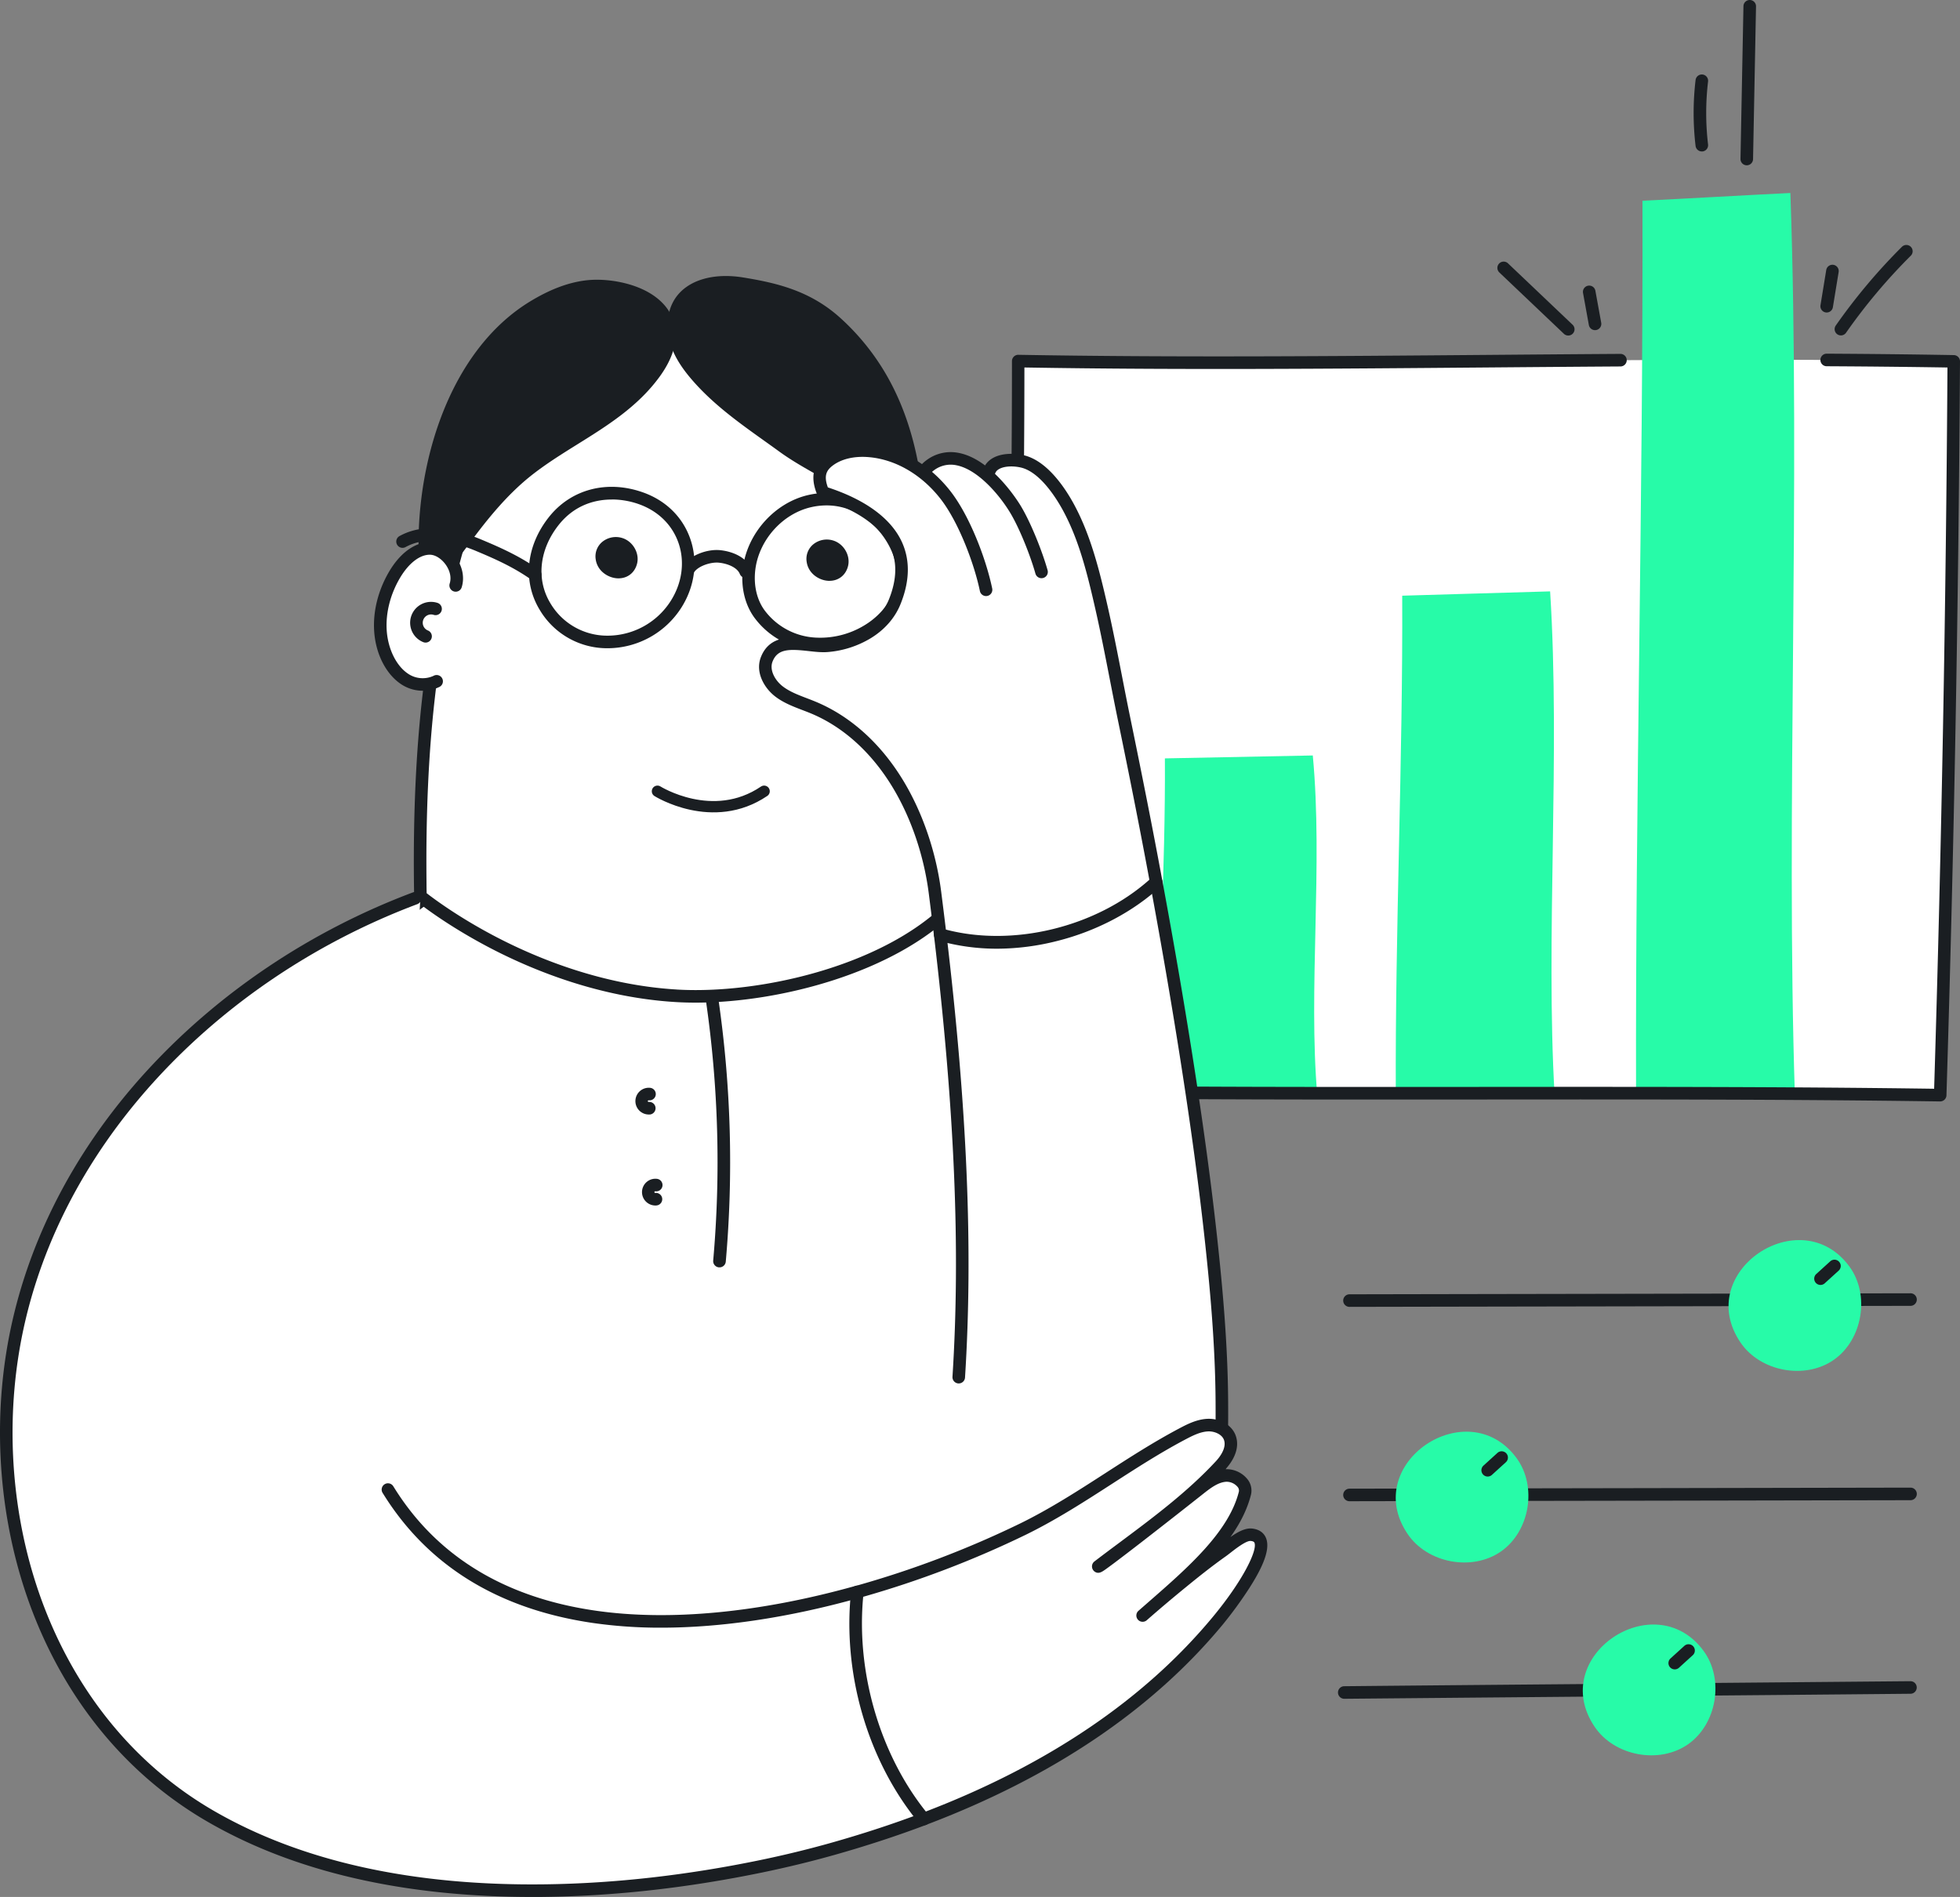 <svg xmlns="http://www.w3.org/2000/svg" viewBox="0 0 1559.95 1510"><rect x="0" y="0" width="1559.95" height="1510" fill="#808080" stroke="none"/><defs><style>.cls-1{fill:#fff}.cls-2{fill:#27fba8}.cls-3{fill:#1a1e22}</style></defs><g id="Vrstva_2" data-name="Vrstva 2"><g id="_2" data-name="2"><path d="M815.11 868.65c-7.8-198.87-7.49-382.31-.3-581.21 245.83 4.35 494.31-4.17 740.14.19q-1.74 292.11-10.72 584.11c-236.4-3.46-492.72.38-729.12-3.09Z" class="cls-1"/><path d="M1428.53 871.74c-7.29-224.63 4.66-485-3.58-718.12-38.85 1.9-78.87 4.28-117.72 6.17.58 235.52-5.69 476.42-5.11 711.94ZM1237.31 871.74c-7.29-125.43 4.66-270.83-3.58-401-38.85 1.05-78.87 2.38-117.72 3.44.58 131.51-5.69 266-5.11 397.53ZM1048.42 871.74c-7.29-84.58 4.67-182.63-3.58-270.38-38.85.71-78.86 1.6-117.71 2.32.57 88.68-5.7 179.38-5.12 268.06Z" class="cls-2"/><path d="M1390.24 131.58a5 5 0 0 0 5-4.9L1397.6 5.1a5 5 0 0 0-4.9-5.1h-.1a5 5 0 0 0-5 4.9l-2.36 121.58a5 5 0 0 0 4.91 5.1ZM1354.46 120.55a4.26 4.26 0 0 0 .61 0 5 5 0 0 0 4.36-5.56 213.09 213.09 0 0 1 0-50.1 5 5 0 1 0-9.93-1.2 222.7 222.7 0 0 0 0 52.5 5 5 0 0 0 4.96 4.36ZM1465.16 267a5 5 0 0 0 4.1-2.14 452.93 452.93 0 0 1 51.47-61.26 5 5 0 1 0-7.06-7.08 462.14 462.14 0 0 0-52.6 62.62 5 5 0 0 0 4.09 7.86ZM1453.85 248.75a5 5 0 0 0 4.93-4.19l4.58-28a5 5 0 1 0-9.87-1.61l-4.58 28a5 5 0 0 0 4.13 5.74 4.43 4.43 0 0 0 .81.06ZM1269.49 262.8a5.47 5.47 0 0 0 .9-.08 5 5 0 0 0 4-5.82l-4.67-25.65a5 5 0 0 0-9.83 1.79l4.66 25.65a5 5 0 0 0 4.94 4.11ZM1248.17 267.1a5 5 0 0 0 3.44-8.62l-51.41-48.86a5 5 0 0 0-6.89 7.25l51.41 48.86a5 5 0 0 0 3.45 1.37ZM1544.17 876.74a5 5 0 0 0 5-4.84c6-193.81 9.62-390.38 10.78-584.24a5 5 0 0 0-4.91-5c-32.2-.57-65.3-.94-101.19-1.13a5 5 0 0 0 0 10c34 .18 65.51.52 96.12 1a23535.18 23535.18 0 0 1-10.6 574.13c-117.5-1.66-241.74-1.56-361.93-1.47s-244.47.18-362-1.48c-5-129.41-3.43-247.63-1.81-372.71.82-63.4 1.66-128.91 1.69-198.48 122.12 2.06 246.77 1 367.38 0 35.07-.29 71.33-.59 107-.82a5 5 0 0 0 0-10c-35.66.23-71.93.53-107 .82-122.21 1-248.59 2.09-372.2-.09a4.94 4.94 0 0 0-3.59 1.43 5 5 0 0 0-1.5 3.57c0 71.41-.85 138.53-1.69 203.44-1.64 126.74-3.19 246.45 2 378a5 5 0 0 0 4.92 4.8c119 1.73 245 1.64 366.85 1.55s247.82-.19 366.7 1.54Z" class="cls-3"/><path d="M410.16 678.94c80.09-28.33 167.93-24.87 252-12.65 39.43 5.73 80.06 13.91 112.29 37.35 49.22 35.79 68.83 99.39 79 159.38a873.93 873.93 0 0 1 4.55 263.85c-6.92 51-19.59 103.9-53.94 142.27-33.35 37.24-82.54 55.72-130.6 69.48-100.63 28.81-233 46.74-329.76-4.45-87.28-46.17-132.81-148.76-137.53-247.39-4.21-87.86 14.66-189.49 47.78-271.12C279.75 752 346 700.31 410.16 678.94Z" style="stroke:#1a1e22;stroke-miterlimit:10;stroke-width:9px;fill:#fff"/><path d="M538.26 792.67c66.79 4 166.66-18.82 218.49-70.66-21.54-40.73-17.94-99.68-19.27-144.87-2.26-77-2.08-157.45-45.85-225.27-55.57-86.11-165.19-101.07-247.53-46.06-44.35 29.63-64.49 76.88-79 126.71-25.27 86.87-31.62 180.35-30.64 270.48 0 3.49.09 7 .17 10.45 0 .03 87.86 72.36 203.63 79.22Z" class="cls-1"/><path d="M553.47 798.11c-5.32 0-10.5-.15-15.51-.45-60.68-3.59-113.56-25.22-147.23-42.72-36.49-19-58.36-36.85-59.28-37.6a5 5 0 0 1-1.82-3.74c-.08-3.51-.13-7-.17-10.52-1.18-109.16 8.62-195.58 30.85-272 8.74-30 17.88-52.91 28.76-72 14-24.5 31.05-43.3 52.25-57.46 43-28.74 95.32-39.5 143.49-29.51 45.65 9.46 85.07 36.81 111 77 42.15 65.31 44.26 141.55 46.3 215.28q.17 6.3.35 12.56c.22 7.59.31 15.43.39 23.73.43 40.35.92 86.09 18.3 118.94a5 5 0 0 1-.88 5.88c-48.47 48.5-139.07 72.61-206.8 72.61Zm-14.92-10.43c65.45 3.88 161.13-18.2 212.08-66.68-16.85-34.62-17.33-80-17.75-120.17-.09-8.25-.18-16-.4-23.54q-.18-6.27-.35-12.57c-2-72.36-4.07-147.17-44.7-210.14-24.49-37.94-61.65-63.74-104.65-72.65-45.57-9.45-95.1.78-135.91 28-44.73 29.88-64 79.42-77 123.94C348 509.33 338.29 594.82 339.46 703q0 4 .12 8c5.89 4.58 26.13 19.67 56 35.17 32.76 17 84.16 38 143 41.49Z" class="cls-3"/><path d="M520.76 297.15c7.58-10.35 13.6-23 11.6-35.64-4.31-27.37-43.5-36.34-66.48-33.24-14.71 2-28.57 8.18-41.26 15.88-66.78 40.54-92.55 138.63-85.33 212.8 1.45 15 7.91 4.75 11.54-1.05 6.05-9.66 13.26-18.86 20-28 14.07-19 29.23-37.45 47.7-52.35 33.65-27.1 75.97-42.55 102.23-78.4Z" class="cls-3"/><path d="M342.8 469.74a7.14 7.14 0 0 1-1.62-.19c-5.82-1.38-6.56-8.9-6.87-12.11-3.83-39.31 1.69-83.44 15.18-121.18 15.63-43.74 40.71-77.07 72.53-96.38 15.32-9.3 29.45-14.72 43.19-16.57 13.36-1.8 29.75.31 42.77 5.51 16.72 6.68 27.13 18 29.32 31.91 1.92 12.17-2.28 25.41-12.5 39.37-17.4 23.77-41.66 38.89-65.12 53.5-12.84 8-26.13 16.29-38 25.83-19 15.36-34.34 34.62-46.81 51.44-1.4 1.89-2.82 3.78-4.24 5.68-5.36 7.13-10.89 14.51-15.58 22-3.14 5.04-6.99 11.19-12.25 11.19Zm132-237a62 62 0 0 0-8.25.51c-12.35 1.67-25.21 6.64-39.33 15.21-64 38.83-90.15 134.05-82.95 208v.3c.93-1.34 1.81-2.74 2.3-3.53 4.92-7.84 10.58-15.39 16.06-22.69 1.41-1.88 2.82-3.76 4.21-5.63 12.84-17.33 28.66-37.21 48.57-53.27 12.32-9.93 25.86-18.37 39-26.53 23.7-14.77 46.09-28.71 62.34-50.92 8.58-11.74 12.18-22.47 10.7-31.91-3.37-21.21-32.22-29.57-52.66-29.57Zm46 64.44ZM483.84 516h-.34a62.31 62.31 0 0 1-53.82-30.34c-13.86-22.64-11.09-51 7.25-74.13 17.59-22.15 46.2-29.67 74.66-19.64 18.29 6.45 31.71 19.6 37.79 37 6.2 17.74 3.68 37.61-6.92 54.52A69.7 69.7 0 0 1 483.84 516Zm3-118.37c-14.75 0-30.37 5.35-42.1 20.12-15.65 19.71-18.16 43.73-6.55 62.68A52.5 52.5 0 0 0 483.55 506h.29A59.67 59.67 0 0 0 534 478.07c9-14.33 11.14-31.07 6-45.92-5.06-14.49-16.31-25.46-31.67-30.88a65 65 0 0 0-21.47-3.69ZM653 517.65c-1.38 0-2.76 0-4.13-.12a63.73 63.73 0 0 1-47.38-24.47c-8.49-10.66-12.17-25.66-10.18-41.16 3.54-27.55 25.49-51.9 52.18-57.9 27.6-6.24 54.61 5.83 70.5 31.49 21.15 34.17 4.31 63.44-16.55 78.12A78.32 78.32 0 0 1 653 517.65Zm4.84-115.34a55.26 55.26 0 0 0-12.18 1.39c-22.75 5.14-41.45 25.95-44.47 49.48-1.65 12.83 1.31 25.1 8.12 33.66a54.08 54.08 0 0 0 40.14 20.71 67.82 67.82 0 0 0 42.19-12.17c18.13-12.76 31.28-36.45 13.8-64.68-8.98-14.58-25.69-28.39-47.56-28.39Z" class="cls-3"/><path d="M661.6 435c-7.61-2.29-15.88 3.08-14.62 11.6 1.72 11.6 20.21 15.77 23.15 2.52 1.31-5.89-2.73-12.37-8.53-14.12Z" class="cls-3"/><path d="M660.16 462.35h-.63c-7.44-.26-16.1-5.61-17.49-15a15 15 0 0 1 5-13.86 17.06 17.06 0 0 1 16-3.26c8.34 2.5 13.82 11.66 12 20-1.68 7.42-7.47 12.12-14.88 12.12ZM658 439.48a6.72 6.72 0 0 0-4.39 1.56 5.07 5.07 0 0 0-1.68 4.83c.58 3.9 4.5 6.35 8 6.48 2.92.12 4.71-1.35 5.37-4.3.72-3.24-1.75-7.25-5.09-8.25a7.62 7.62 0 0 0-2.21-.32ZM493.71 433c-7.61-2.28-15.88 3.09-14.62 11.6 1.72 11.6 20.21 15.77 23.15 2.53 1.31-5.9-2.74-12.38-8.53-14.13Z" class="cls-3"/><path d="M492.27 460.36h-.64c-7.44-.27-16.1-5.62-17.49-15a15 15 0 0 1 5-13.86 17.11 17.11 0 0 1 16-3.27c8.33 2.51 13.82 11.67 12 20-1.67 7.42-7.46 12.13-14.87 12.13Zm-2.16-22.88a6.75 6.75 0 0 0-4.4 1.57 5.08 5.08 0 0 0-1.67 4.83c.57 3.9 4.49 6.35 7.95 6.47 2.93.13 4.71-1.34 5.36-4.29.72-3.25-1.75-7.26-5.08-8.26a7.64 7.64 0 0 0-2.16-.32ZM707.36 312.43a181.64 181.64 0 0 0-41.87-55.68c-22-19.9-45.93-26.19-74.47-30.89-17.75-2.92-38.86-.75-49.12 14-6.54 9.41-7 22.1-3.4 33s10.65 20.28 18.31 28.8c19.18 21.35 43.52 37.08 66.48 53.8s47.77 25 67.6 46c15.88 16.81 41.1 48.17 39.71 73.36 3.1-56.05.62-113.51-23.24-162.39Z" class="cls-3"/><path d="M730.6 479.82h-.28a5 5 0 0 1-4.71-5.27c.45-8.27-2.4-31.55-38.35-69.64-11.82-12.52-25.51-20.33-40-28.61-8.87-5.06-18-10.3-26.92-16.76-4-2.92-8.13-5.86-12.12-8.71-19.14-13.67-38.94-27.83-55.13-45.83-6.84-7.61-15.22-18-19.35-30.59-4.39-13.44-2.88-27.43 4-37.4 9.76-14.05 30-20.06 54-16.1 25.65 4.22 52.72 10.18 77 32.11a187.69 187.69 0 0 1 43 57.2c26.26 53.6 26.54 116.27 23.85 164.88a5 5 0 0 1-4.99 4.72Zm-152.87-250c-10.61 0-24.35 2.33-31.72 12.95-5.16 7.42-6.19 18.11-2.76 28.59 3.54 10.85 11.1 20.14 17.28 27 15.45 17.19 34.79 31 53.5 44.33 4 2.86 8.16 5.82 12.2 8.77 8.42 6.13 17.35 11.23 26 16.16 14.49 8.27 29.47 16.82 42.31 30.42 16.1 17.06 26.08 31.56 32.16 43.48.24-40.76-4.21-86.71-23.83-126.87a177.55 177.55 0 0 0-40.72-54.17c-20.19-18.23-41.67-24.68-71.93-29.66a78.51 78.51 0 0 0-12.49-1.04ZM593.46 460a5 5 0 0 1-4.64-3.12c-2.16-5.33-10-8.35-16.82-9-6.41-.59-16.42 2.69-19.69 7.8a5 5 0 0 1-8.42-5.39c5.61-8.77 19.45-13.26 29-12.37s21.17 5.33 25.17 15.18a5 5 0 0 1-2.76 6.51 5 5 0 0 1-1.84.39ZM426 462.53a5 5 0 0 1-2.89-.92c-14.35-10.16-28.95-16.63-43.9-22.9-23.51-9.85-42.5-10.94-56.45-3.22a5 5 0 0 1-4.84-8.75c16.76-9.28 38.69-8.35 65.16 2.75 15.48 6.49 30.63 13.21 45.81 24a5 5 0 0 1-2.89 9.08Z" class="cls-3"/><path d="M368.61 472.76c-1.56-14.09-1.17-28.95-16.39-33.65-11.49-3.55-23.37 3.49-32.1 13.06A72.15 72.15 0 0 0 301.61 492c-1.81 15.52 2.41 32.56 12.24 42.81 17.26 18 39.58 4.58 51.46-14.39 6.32-10.09 9.28-24.09 5.47-36.13a60.52 60.52 0 0 1-2.17-11.53Z" class="cls-1"/><path d="M336.48 549.84a31.16 31.16 0 0 1-17-5.06c-12.24-8-20.56-24.31-21.69-42.57-1-15.57 3.17-32.17 11.65-46.76 9.06-15.59 21.25-24.25 33.41-23.85 7.26.25 14.95 4.9 20.07 12.13 5.28 7.47 6.93 16.13 4.53 23.77a5 5 0 0 1-9.54-3c1.46-4.64.31-10.11-3.15-15-3.31-4.66-8.12-7.77-12.26-7.92-8.24-.3-17.37 6.77-24.41 18.88-7.5 12.9-11.16 27.5-10.32 41.12.93 14.94 7.67 28.61 17.18 34.82A20.72 20.72 0 0 0 345 538a5 5 0 1 1 4.28 9 29.81 29.81 0 0 1-12.8 2.84Z" class="cls-3"/><path d="M338.7 511.51a4.87 4.87 0 0 1-1.89-.38 16.63 16.63 0 0 1 11.38-31.23 5 5 0 0 1-3.05 9.53 6.63 6.63 0 0 0-4.54 12.45 5 5 0 0 1-1.9 9.63Z" class="cls-3"/><path d="M972.47 1116.14c-.21-42.71-3.85-85.41-8.43-127.86-5.37-49.74-12.37-99.3-20.15-148.72q-11.76-74.65-25.81-148.93c-7.35-39.29-15.35-79.26-23.48-118.71-6-29-11.1-58.13-17.63-87-6.18-27.28-13-56-26.42-80.75-7.47-13.83-20.88-33.29-37.17-36.88-10.14-2.22-25.27-.12-27.87 10.87-13.53-11.74-30.14-18.88-45.45-7.57a18.09 18.09 0 0 0-5.18 5.85c-12.49-9.65-27.35-16.23-43.18-17.52-11.26-.91-23.22 1.05-32.08 7.85s-8.76 15.14-4.47 25.29c39.2 12.31 78.47 39.12 57 86-9.48 20.68-31.07 34-53.45 36-15.55 1.39-40.37-9.46-48.37 10.68-3.64 9.17 1.92 19.71 9.88 25.75s17.92 8.88 27.21 12.75c57.59 24 89.29 88.45 96.8 147.31 16.29 127.67 27.09 257.06 18.89 385.63l-8.63 146.28 208.68-40c9.34-27.15 9.44-57.9 9.31-86.32Z" class="cls-1"/><path d="m920.24 702.19-2.16-11.56c-7.35-39.29-15.35-79.26-23.48-118.71-6-29-11.1-58.13-17.63-87-6.18-27.28-13-56-26.42-80.75-7.47-13.83-20.88-33.29-37.17-36.88-10.14-2.22-25.27-.12-27.87 10.87-13.53-11.74-30.14-18.88-45.45-7.57a18.09 18.09 0 0 0-5.18 5.85c-12.49-9.65-27.35-16.23-43.18-17.52-11.26-.91-23.22 1.05-32.08 7.85s-8.76 15.14-4.47 25.29c39.2 12.31 78.47 39.12 57 86-9.48 20.68-31.07 34-53.45 36-15.55 1.39-40.37-9.46-48.37 10.68-3.64 9.17 1.92 19.71 9.88 25.75s17.92 8.88 27.21 12.75c57.59 24 89.29 88.45 96.8 147.31q2.16 16.9 4.18 33.85S793 758 841 745c55-14.9 79.24-42.81 79.24-42.81Z" class="cls-1"/><path d="M763.06 1101.23h-.32a5 5 0 0 1-4.67-5.3c6.44-101.07 1.76-212.72-14.74-351.37a5 5 0 1 1 9.93-1.18c16.57 139.27 21.27 251.49 14.79 353.18a5 5 0 0 1-4.99 4.67ZM963.11 1207.5a4.9 4.9 0 0 1-1.63-.28 5 5 0 0 1-3.09-6.35c9.36-27.12 9.2-59 9.08-84.7-.23-46-4.61-92.21-8.4-127.35-4.8-44.4-11.38-93-20.12-148.48-6.87-43.61-14.6-88.5-23.63-137.24a5 5 0 0 1 9.83-1.82c9.05 48.83 16.79 93.8 23.68 137.5 8.77 55.68 15.37 104.41 20.18 149 3.82 35.38 8.23 82 8.46 128.38.13 26.41.29 59.28-9.63 88a5 5 0 0 1-4.73 3.34ZM828.91 460.25a5 5 0 0 1-4.81-3.65c-4.1-14.55-13-37.1-20.84-49.65-9.34-15-26-33.53-42.16-36.61a22.06 22.06 0 0 0-18.1 4.28 15.43 15.43 0 0 0-3.31 3.34 5 5 0 0 1-8.07-5.9 25.52 25.52 0 0 1 5.44-5.49 32 32 0 0 1 25.94-6.05c24.95 4.75 45 35.1 48.77 41.14 8.3 13.3 17.69 37 22 52.23a5 5 0 0 1-3.46 6.17 5.3 5.3 0 0 1-1.4.19Z" class="cls-3"/><path d="M793.8 755.18a170.49 170.49 0 0 1-46.89-6.41 5 5 0 0 1-3.58-4.22c-1.28-10.69-2.66-21.9-4.12-33.31-3.86-30.29-14.14-60.4-28.93-84.78-16.76-27.62-39.18-47.87-64.83-58.56-2.22-.92-4.54-1.81-6.79-2.67-7.35-2.81-14.95-5.71-21.52-10.7-8.9-6.76-16.29-19.52-11.51-31.58 7.19-18.09 25.58-16.05 39-14.56 5 .56 9.73 1.09 13.56.74 22.92-2 42.25-14.57 49.26-31.9 6.4-15.84 6.76-30 1.06-42.05-9.68-20.49-35.18-32.17-54.87-38.35a5 5 0 0 1-3.11-2.82c-8.49-20.08 2.43-28.46 6-31.21 8.95-6.85 21.57-10 35.53-8.86 24.13 2 47.61 15.49 64.43 37.11 15.34 19.71 28.31 53.87 33.2 77.42a5 5 0 0 1-9.8 2c-4.53-21.88-17-55-31.29-73.32-15.1-19.42-36-31.55-57.35-33.28-11.48-.94-21.66 1.49-28.63 6.83-4.82 3.7-7.14 8-3.73 17.28 29.73 9.74 50 24.54 58.65 42.89 6.93 14.69 6.65 31.53-.84 50.07-4.41 10.9-12.55 20.25-23.54 27a78.35 78.35 0 0 1-34.1 11.07c-4.83.43-10-.14-15.56-.76-15.08-1.67-24.54-2-28.61 8.31-2.74 6.89 2.08 15.24 8.25 19.92 5.44 4.13 12.05 6.65 19.05 9.33 2.32.89 4.71 1.8 7.06 2.78 27.62 11.51 51.67 33.16 69.54 62.6 15.5 25.56 26.27 57.06 30.3 88.7 1.31 10.26 2.56 20.35 3.73 30.06 53.86 14.09 119.56-2 161.95-39.67q-.81-4.41-1.64-8.81c-6.58-35.12-14-72.81-23.47-118.62-2.24-10.89-4.4-22-6.49-32.7-3.47-17.82-7.06-36.24-11.12-54.2-6.7-29.6-13.27-56-25.94-79.48-5-9.19-18.19-30.93-33.85-34.37-7.1-1.56-14.3-.84-17.93 1.8a6.18 6.18 0 0 0-2.67 4.73 5 5 0 0 1-10-1 16.21 16.21 0 0 1 6.75-11.86c7.15-5.2 18.1-5.21 26-3.48 19 4.18 33.52 26.47 40.5 39.39 13.25 24.55 20.28 52.8 26.89 82 4.1 18.11 7.7 36.61 11.19 54.5 2.08 10.69 4.23 21.75 6.47 32.59 9.44 45.87 16.91 83.62 23.5 118.8q1.08 5.77 2.15 11.57a5 5 0 0 1-1.52 4.59c-21.77 20.07-50.94 35.44-82.13 43.28a195.82 195.82 0 0 1-47.66 6.17ZM572.62 1008.83h-.45a5 5 0 0 1-4.54-5.42 894.63 894.63 0 0 0-5.89-207.56 5 5 0 1 1 9.9-1.44 905.18 905.18 0 0 1 6 209.88 5 5 0 0 1-5.02 4.54ZM521.54 959.59a10.65 10.65 0 1 1 1.46-21.21 5 5 0 0 1-1.42 9.9.66.66 0 1 0 0 1.31 5 5 0 1 1 1 9.95 8.27 8.27 0 0 1-1.04.05ZM516.23 887.16a10.65 10.65 0 1 1 1.43-21.22 5 5 0 0 1-1.41 9.9 1.11 1.11 0 0 0-.77.66 1.13 1.13 0 0 0 .75.66 5 5 0 1 1 1 10c-.34-.02-.67 0-1 0Z" class="cls-3"/><path d="M334.63 713.48C175.76 771.72 36.44 907 9.71 1078.9c-21.79 140.19 31.29 293.53 157.83 366.8 80.12 46.39 175.46 60.44 266.84 59.23 57.67-.77 115.26-7.72 171.71-19.41q28.21-5.83 56-13.61c116-32.62 229.29-87.62 307.39-182.07 5.56-6.73 52.41-65.5 26.45-68.19-6.87-.72-18.12 9.47-23.18 13-11 7.8-21.61 16.24-32.06 24.78q-15.93 13-31.39 26.55c34.71-30.48 72.43-61.14 81.53-97.46 1.94-7.75-7.23-14.57-15.21-14.1s-14.78 5.65-21.05 10.61c-26.1 20.67-81.16 63.73-80.49 61.74 31.23-23.92 68.44-49.18 97.33-80.38 5.36-5.78 9.9-13.82 7.63-21.37-2.14-7.14-10.33-11-17.78-10.72s-14.32 3.88-20.91 7.37c-43.42 23-81.86 53.73-126.15 75.4-142.27 69.62-402.58 135.81-505.42-31.39Z" class="cls-1"/><path d="M423.79 1510c-103 0-190-20.16-258.76-60-61.12-35.39-108.38-91-136.67-160.76-26.3-64.85-34.67-139.84-23.59-211.14 12.7-81.65 51.64-159.89 112.61-226.26 57-62 130-110.94 211.21-141.48a5 5 0 1 1 3.52 9.36c-79.74 30-151.45 78-207.37 138.89C65.11 923.54 27 1000 14.65 1079.67c-10.81 69.54-2.65 142.64 23 205.85 27.45 67.69 73.24 121.59 132.42 155.85 69.55 40.27 158.48 60 264.28 58.56 55-.73 112.44-7.23 170.75-19.3 19-3.94 37.76-8.5 55.66-13.53 25.33-7.13 49.81-15.14 72.76-23.82a5 5 0 1 1 3.54 9.35c-23.22 8.79-48 16.89-73.6 24.1-18.12 5.09-37.07 9.7-56.33 13.69-58.93 12.2-117 18.77-172.65 19.51-3.6.07-7.16.07-10.69.07Z" class="cls-3"/><path d="M526.1 1295.65a374.89 374.89 0 0 1-54.05-3.72c-75.68-11-132-45.88-167.54-103.59a5 5 0 1 1 8.52-5.24c33.87 55.06 87.85 88.35 160.46 98.93 59 8.61 130.8 1.81 207.51-19.67a5 5 0 0 1 2.69 9.63c-56 15.68-109.51 23.66-157.59 23.66Z" class="cls-3"/><path d="M735.26 1448c-40.4-48.83-59.78-117.76-52.91-180.77a790.13 790.13 0 0 0 131.84-50.07c44.29-21.67 82.73-52.37 126.15-75.4 6.59-3.49 13.46-7 20.91-7.37s15.64 3.58 17.78 10.72c2.27 7.55-2.27 15.59-7.63 21.37-28.89 31.2-66.1 56.46-97.33 80.38-.67 2 54.39-41.07 80.49-61.74 6.27-5 13.08-10.13 21.05-10.61s17.15 6.35 15.21 14.1c-9.1 36.32-46.82 67-81.53 97.46q15.45-13.56 31.39-26.55c10.45-8.54 21-17 32.06-24.78 5.06-3.57 16.31-13.76 23.18-13 26 2.69-20.89 61.46-26.45 68.19C908 1364.24 824.59 1414.16 735.26 1448Z" class="cls-1"/><path d="M735.27 1453a5 5 0 0 1-3.86-1.81c-20.11-24.3-35.72-54.34-45.13-86.87-9.29-32.07-12.37-65.83-8.9-97.63a5 5 0 0 1 3.62-4.28 783 783 0 0 0 131-49.74c23.66-11.58 46.14-26.09 67.88-40.12 18.67-12.06 38-24.52 58.12-35.21 6.36-3.37 14.27-7.57 23-7.94 9.08-.43 19.82 4.38 22.79 14.27 3.23 10.75-3.72 20.67-8.42 25.84a21.36 21.36 0 0 1 17.06 7.47 14.37 14.37 0 0 1 3.21 12.85c-3 11.81-8.74 23-16.36 33.7 5.51-3.9 11.71-7.36 17.12-6.81 7 .73 10 4.54 11.22 7.61 4.23 10.34-5.51 27.59-13.2 39.67a325.66 325.66 0 0 1-21.1 29c-56.06 67.81-135.56 121.51-236.29 159.61a4.89 4.89 0 0 1-1.76.39ZM687 1271.07c-5.63 60.23 13.3 125.07 49.88 170.92 97.49-37.39 174.44-89.65 228.75-155.34 23.45-28.36 35.28-52.49 32.79-58.59-.15-.35-.48-1.18-3-1.44-3.57-.36-12.3 6.43-16 9.33-1.43 1.11-2.66 2.07-3.73 2.83-11.21 7.93-21.91 16.49-31.79 24.57-10.75 8.77-21.27 17.66-31.25 26.42a5 5 0 0 1-6.59-7.52l7.73-6.76c31.55-27.54 64.18-56 72.22-88.12a4.5 4.5 0 0 0-1.21-4 11.5 11.5 0 0 0-8.85-3.87c-6.19.37-11.93 4.54-18.24 9.54-11.92 9.44-32.06 25.26-49.58 38.82-9.17 7.09-16.46 12.66-21.66 16.55-2.93 2.19-5.22 3.86-6.82 5-2.64 1.84-5.37 3.75-8.41 1.62a5.09 5.09 0 0 1-1.88-5.73 5 5 0 0 1 1.71-2.39c6.41-4.92 12.94-9.78 19.86-14.94 26.63-19.85 54.18-40.39 76.84-64.87 2.61-2.81 8.46-10.06 6.51-16.53-1.43-4.77-7.61-7.38-12.77-7.16-6.51.28-13 3.74-18.79 6.79-19.76 10.48-38.88 22.83-57.38 34.77-22 14.19-44.71 28.86-68.91 40.7a793.43 793.43 0 0 1-129.43 49.4Z" class="cls-3"/><path d="M523.26 629.84s44 27.7 84.9 0" style="fill:none;stroke-linecap:round;stroke:#1a1e22;stroke-miterlimit:10;stroke-width:9px"/><path d="M1069.92 1352.25a5 5 0 0 1-.05-10c70-.68 148.74-1.38 224.91-2 76.45-.67 155.51-1.37 225.74-2a5 5 0 0 1 0 10c-70.24.68-149.3 1.38-225.76 2-76.16.67-154.91 1.37-224.89 2ZM1074.05 1195a5 5 0 0 1 0-10c69.42-.14 146.34-.28 223.26-.41l223.26-.42a5 5 0 0 1 0 10l-223.26.42c-76.92.13-153.84.27-223.26.41ZM1074.05 1040.28a5 5 0 0 1 0-10c69.42-.14 146.34-.27 223.26-.41s153.84-.27 223.26-.41a5 5 0 0 1 0 10c-69.42.14-146.34.27-223.26.41s-153.84.27-223.26.41Z" class="cls-3"/><path d="M1385.25 1068.64c15.72 23.18 51.26 29.84 74.23 13.83s29-51.79 12.41-74.36c-38.96-53-124.67 4.49-86.64 60.53Z" class="cls-2"/><path d="M1448.93 1022.83a5 5 0 0 1-3.37-8.7l11-10a5 5 0 1 1 6.72 7.4l-11 10a5 5 0 0 1-3.35 1.3Z" class="cls-3"/><path d="M1120.37 1221.15c15.72 23.18 51.26 29.84 74.24 13.83s29-51.79 12.4-74.35c-38.95-53.01-124.67 4.48-86.64 60.52Z" class="cls-2"/><path d="M1184.05 1175.34a5 5 0 0 1-3.37-8.7l11-10a5 5 0 1 1 6.72 7.4l-11 10a5 5 0 0 1-3.35 1.3Z" class="cls-3"/><path d="M1269.24 1374.66c15.72 23.18 51.26 29.84 74.23 13.82s29-51.78 12.4-74.35c-38.95-53-124.66 4.49-86.63 60.53Z" class="cls-2"/><path d="M1332.91 1328.84a5 5 0 0 1-3.36-8.7l11-10a5 5 0 1 1 6.73 7.4l-11 10a5 5 0 0 1-3.37 1.3Z" class="cls-3"/></g></g></svg>
